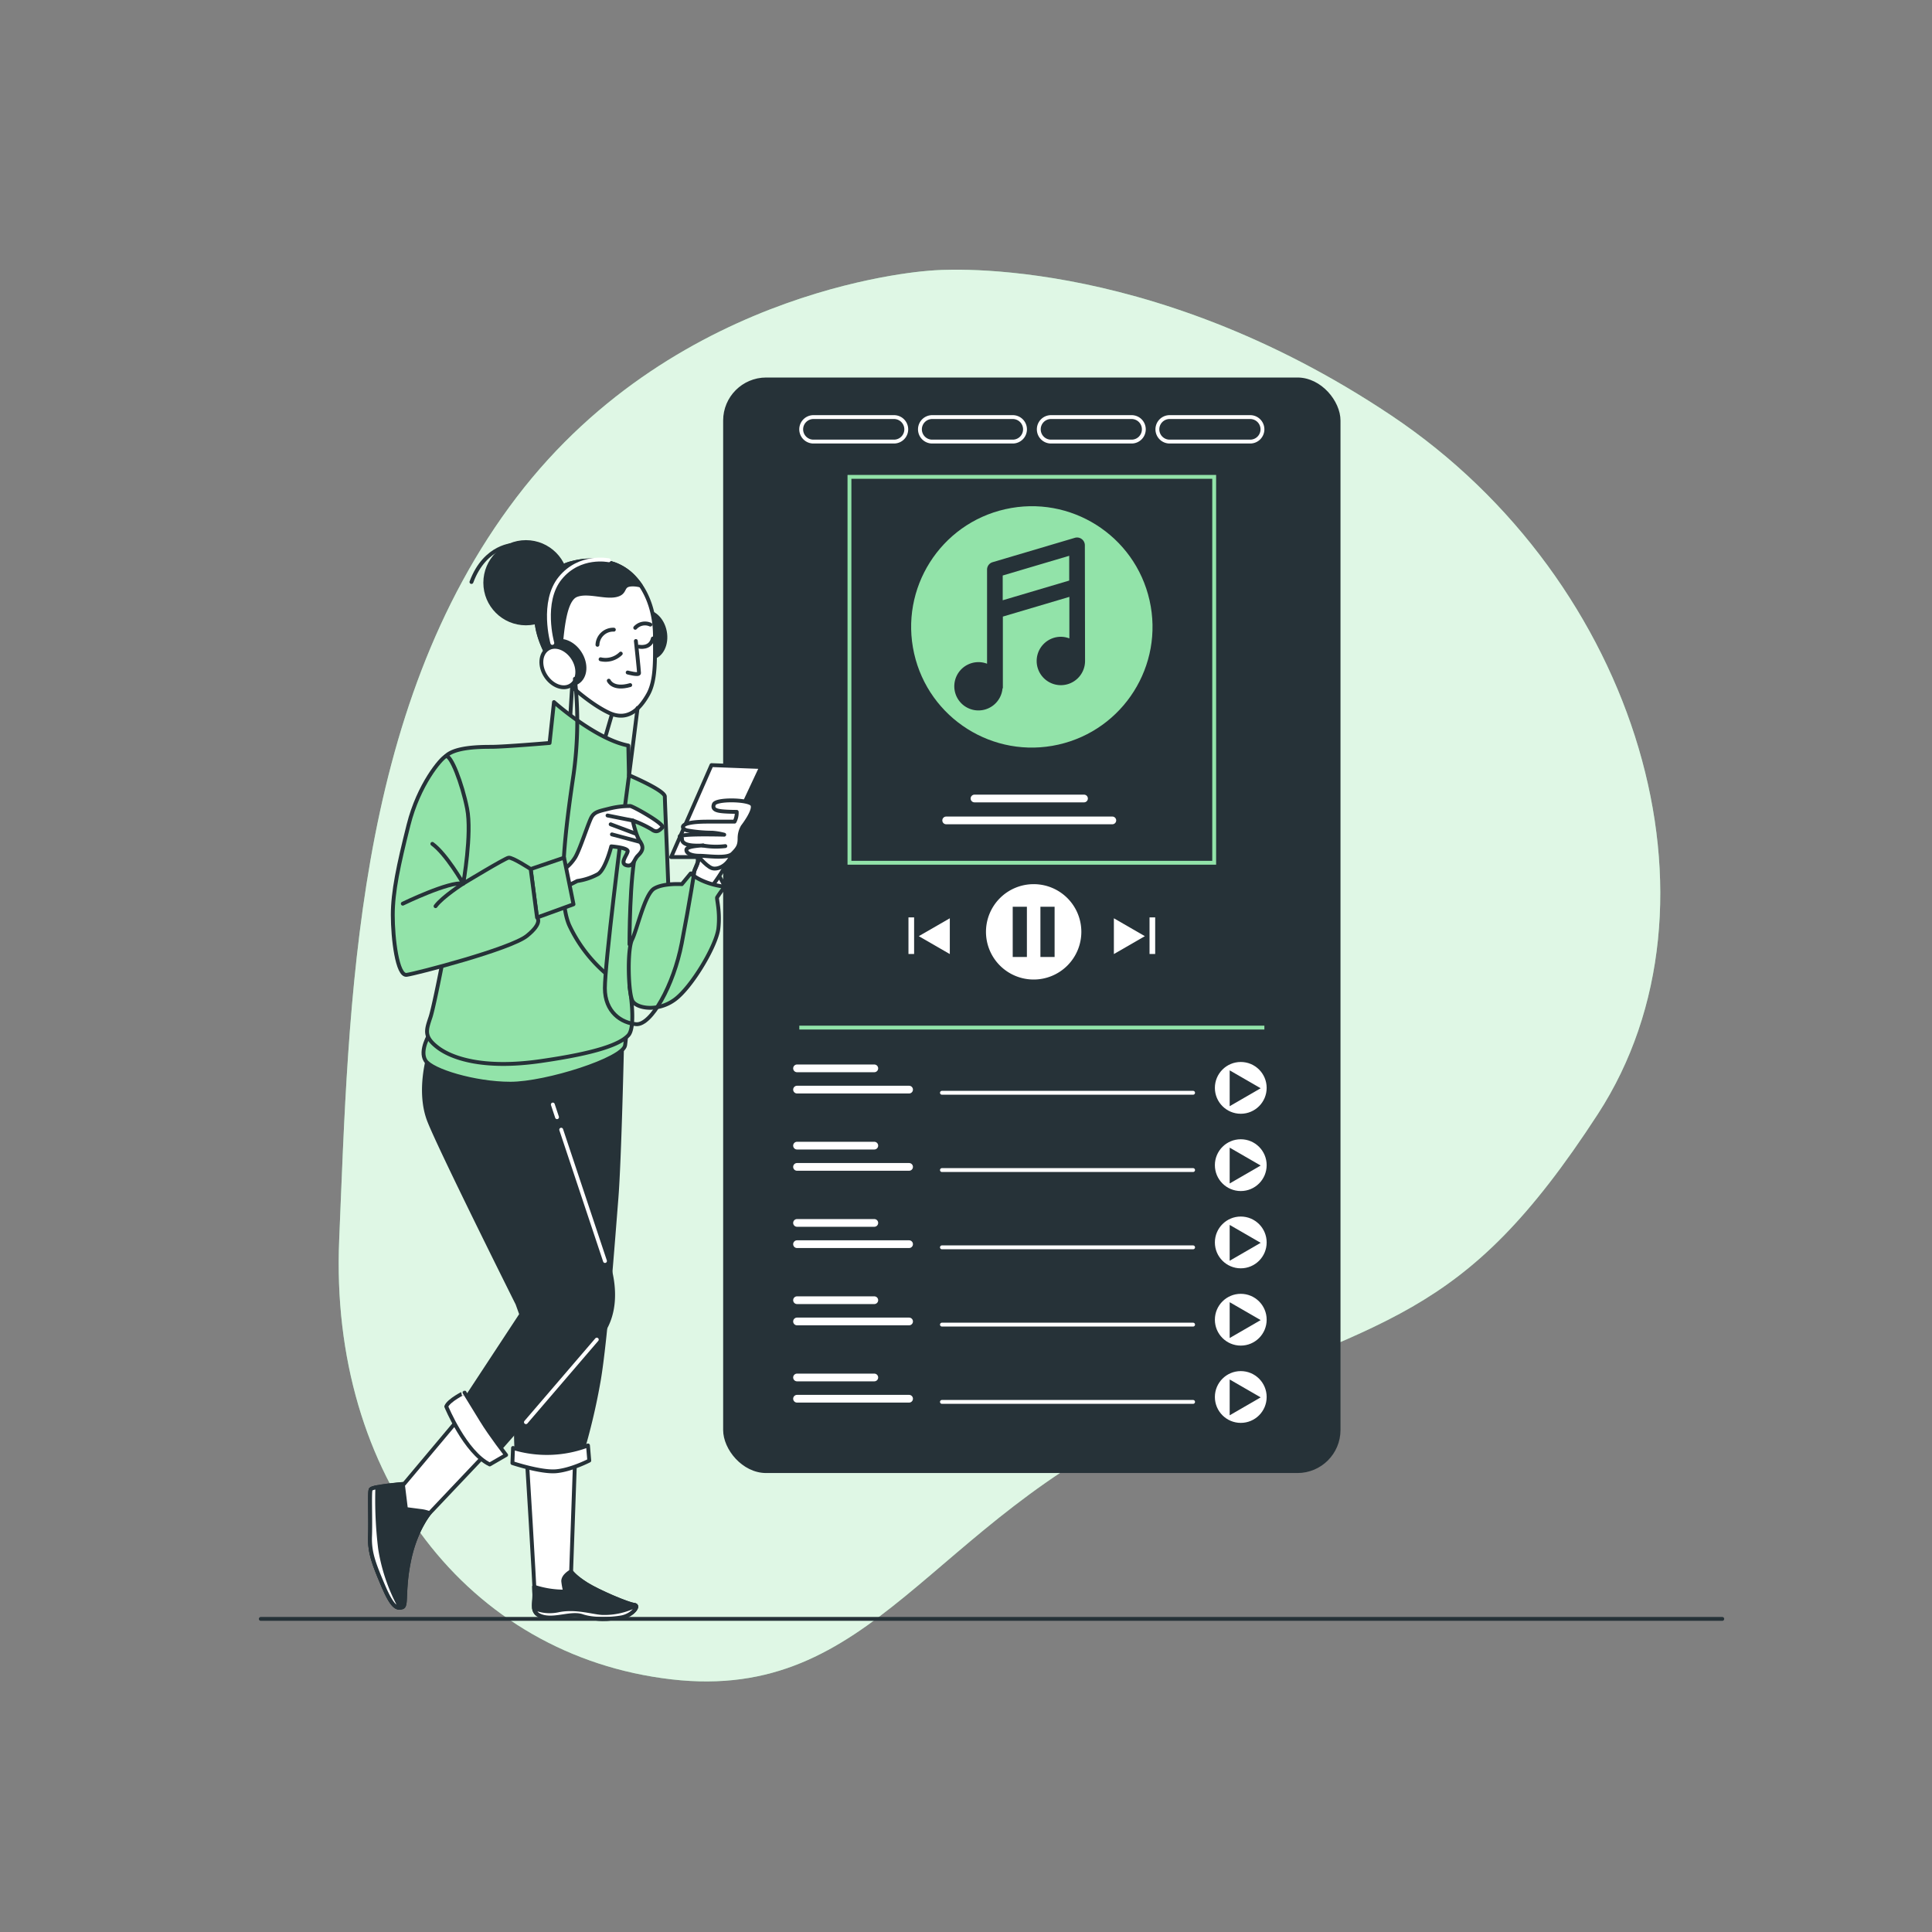<svg xmlns="http://www.w3.org/2000/svg" viewBox="0 0 500 500"><rect x="0" y="0" width="500" height="500" fill="#808080" stroke="none"/><g id="freepik--background-simple--inject-27"><path d="M241.27,70s-65.36,3.31-107.56,58.66-43.36,131-45.93,192.23,33.34,107.61,85.94,113.72,66.79-40.91,125.81-67.38,78.7-24.57,114-78.92,10.61-137.89-53.4-180.74S241.27,70,241.27,70Z" style="fill:#92E3A9"></path><path d="M241.27,70s-65.36,3.31-107.56,58.66-43.36,131-45.93,192.23,33.34,107.61,85.94,113.72,66.79-40.91,125.81-67.38,78.7-24.57,114-78.92,10.61-137.89-53.4-180.74S241.27,70,241.27,70Z" style="fill:#fff;opacity:0.7"></path></g><g id="freepik--Screen--inject-27"><rect x="187.65" y="98.2" width="158.77" height="282.52" rx="10.64" style="fill:#263238;stroke:#263238;stroke-linecap:round;stroke-linejoin:round"></rect><path d="M231.38,114.28H210.52a3.17,3.17,0,0,1-3.17-3.17h0a3.17,3.17,0,0,1,3.17-3.17h20.86a3.17,3.17,0,0,1,3.16,3.17h0A3.17,3.17,0,0,1,231.38,114.28Z" style="fill:none;stroke:#fff;stroke-linecap:round;stroke-miterlimit:10"></path><path d="M262.1,114.28H241.25a3.17,3.17,0,0,1-3.17-3.17h0a3.17,3.17,0,0,1,3.17-3.17H262.1a3.17,3.17,0,0,1,3.17,3.17h0A3.17,3.17,0,0,1,262.1,114.28Z" style="fill:none;stroke:#fff;stroke-linecap:round;stroke-miterlimit:10"></path><path d="M292.83,114.28H272a3.16,3.16,0,0,1-3.16-3.17h0a3.16,3.16,0,0,1,3.16-3.17h20.86a3.16,3.16,0,0,1,3.16,3.17h0A3.16,3.16,0,0,1,292.83,114.28Z" style="fill:none;stroke:#fff;stroke-linecap:round;stroke-miterlimit:10"></path><path d="M323.55,114.28H302.7a3.17,3.17,0,0,1-3.17-3.17h0a3.17,3.17,0,0,1,3.17-3.17h20.85a3.17,3.17,0,0,1,3.17,3.17h0A3.17,3.17,0,0,1,323.55,114.28Z" style="fill:none;stroke:#fff;stroke-linecap:round;stroke-miterlimit:10"></path><polygon points="245.81 246.91 245.81 237.65 237.78 242.28 245.81 246.91" style="fill:#fff"></polygon><rect x="235.11" y="237.42" width="1.46" height="9.47" style="fill:#fff"></rect><polygon points="288.27 246.91 296.29 242.28 288.27 237.65 288.27 246.91" style="fill:#fff"></polygon><rect x="297.5" y="237.42" width="1.46" height="9.47" style="fill:#fff"></rect><path d="M267.51,228.82a12.34,12.34,0,1,0,12.34,12.34A12.33,12.33,0,0,0,267.51,228.82Zm-1.75,18.84h-3.67v-13h3.67Zm7.17,0h-3.67v-13h3.67Z" style="fill:#fff"></path><circle cx="267.04" cy="162.22" r="31.23" transform="translate(-29.15 62.75) rotate(-12.71)" style="fill:#92E3A9"></circle><path d="M280.76,141.13a2,2,0,0,0-.81-1.62,2,2,0,0,0-1.79-.32l-21.26,6.3a2,2,0,0,0-1.45,1.94v24.34a6.25,6.25,0,1,0,4,6.37h.09V159.57l17.21-5.1v10.75a6.15,6.15,0,0,0-2.2-.42,6.26,6.26,0,1,0,6.26,6.26s0-.07,0-.1Zm-4.05,9.12-17.21,5.1v-6.41l17.21-5.1Z" style="fill:#263238"></path><line x1="252.2" y1="206.65" x2="280.54" y2="206.65" style="fill:none;stroke:#fff;stroke-linecap:round;stroke-miterlimit:10;stroke-width:2px"></line><line x1="244.87" y1="212.32" x2="287.87" y2="212.32" style="fill:none;stroke:#fff;stroke-linecap:round;stroke-miterlimit:10;stroke-width:2px"></line><circle cx="321.11" cy="281.54" r="6.7" style="fill:#fff"></circle><polygon points="318.24 286.28 326.26 281.64 318.24 277.01 318.24 286.28" style="fill:#263238"></polygon><line x1="206.27" y1="281.99" x2="235.27" y2="281.99" style="fill:none;stroke:#fff;stroke-linecap:round;stroke-miterlimit:10;stroke-width:2px"></line><line x1="206.27" y1="276.49" x2="226.27" y2="276.49" style="fill:none;stroke:#fff;stroke-linecap:round;stroke-miterlimit:10;stroke-width:2px"></line><line x1="243.77" y1="282.81" x2="308.77" y2="282.81" style="fill:none;stroke:#fff;stroke-linecap:round;stroke-miterlimit:10"></line><circle cx="321.11" cy="301.54" r="6.7" style="fill:#fff"></circle><polygon points="318.24 306.28 326.26 301.64 318.24 297.01 318.24 306.28" style="fill:#263238"></polygon><line x1="206.27" y1="301.99" x2="235.27" y2="301.99" style="fill:none;stroke:#fff;stroke-linecap:round;stroke-miterlimit:10;stroke-width:2px"></line><line x1="206.27" y1="296.49" x2="226.27" y2="296.49" style="fill:none;stroke:#fff;stroke-linecap:round;stroke-miterlimit:10;stroke-width:2px"></line><line x1="243.77" y1="302.81" x2="308.77" y2="302.81" style="fill:none;stroke:#fff;stroke-linecap:round;stroke-miterlimit:10"></line><circle cx="321.11" cy="321.54" r="6.7" style="fill:#fff"></circle><polygon points="318.24 326.28 326.26 321.64 318.24 317.01 318.24 326.28" style="fill:#263238"></polygon><line x1="206.27" y1="321.99" x2="235.27" y2="321.99" style="fill:none;stroke:#fff;stroke-linecap:round;stroke-miterlimit:10;stroke-width:2px"></line><line x1="206.27" y1="316.49" x2="226.27" y2="316.49" style="fill:none;stroke:#fff;stroke-linecap:round;stroke-miterlimit:10;stroke-width:2px"></line><line x1="243.77" y1="322.81" x2="308.77" y2="322.81" style="fill:none;stroke:#fff;stroke-linecap:round;stroke-miterlimit:10"></line><circle cx="321.11" cy="341.54" r="6.7" style="fill:#fff"></circle><polygon points="318.24 346.28 326.26 341.64 318.24 337.01 318.24 346.28" style="fill:#263238"></polygon><line x1="206.27" y1="341.99" x2="235.27" y2="341.99" style="fill:none;stroke:#fff;stroke-linecap:round;stroke-miterlimit:10;stroke-width:2px"></line><line x1="206.27" y1="336.49" x2="226.27" y2="336.49" style="fill:none;stroke:#fff;stroke-linecap:round;stroke-miterlimit:10;stroke-width:2px"></line><line x1="243.77" y1="342.81" x2="308.77" y2="342.81" style="fill:none;stroke:#fff;stroke-linecap:round;stroke-miterlimit:10"></line><circle cx="321.11" cy="361.54" r="6.7" style="fill:#fff"></circle><polygon points="318.24 366.28 326.26 361.64 318.24 357.01 318.24 366.28" style="fill:#263238"></polygon><line x1="206.27" y1="361.99" x2="235.27" y2="361.99" style="fill:none;stroke:#fff;stroke-linecap:round;stroke-miterlimit:10;stroke-width:2px"></line><line x1="206.27" y1="356.49" x2="226.27" y2="356.49" style="fill:none;stroke:#fff;stroke-linecap:round;stroke-miterlimit:10;stroke-width:2px"></line><line x1="243.77" y1="362.81" x2="308.77" y2="362.81" style="fill:none;stroke:#fff;stroke-linecap:round;stroke-miterlimit:10"></line><rect x="219.84" y="123.41" width="94.39" height="99.87" style="fill:none;stroke:#92E3A9;stroke-miterlimit:10"></rect><line x1="206.86" y1="265.94" x2="327.22" y2="265.94" style="fill:none;stroke:#92E3A9;stroke-miterlimit:10"></line></g><g id="freepik--Character--inject-27"><path d="M172.06,163.43c.63,3.27-.86,6.31-3.33,6.79s-5-1.79-5.63-5.06.85-6.31,3.33-6.79S171.42,160.16,172.06,163.43Z" style="fill:#263238;stroke:#263238;stroke-linecap:round;stroke-linejoin:round"></path><path d="M148.26,174.86s-.49,7.17-.65,10.27a22.91,22.91,0,0,1-.49,4.24l8.48,5L159,182.68Z" style="fill:none;stroke:#263238;stroke-linecap:round;stroke-linejoin:round"></path><path d="M159,146a19.1,19.1,0,0,0-10.85-.33c-5.71,1.3-8.81,6.68-9.3,13.36s5.06,14.51,6.69,16.31,7.17,6.84,12.06,9.13,8-1,10.11-4.73,1.79-9.46,1.79-15.16c0-5.33-1.55-11-5.21-15A13.19,13.19,0,0,0,159,146Z" style="fill:#fff;stroke:#263238;stroke-linecap:round;stroke-linejoin:round"></path><path d="M164.56,165.89s.82,7.66.82,8.31-2.94-.16-2.94-.16" style="fill:none;stroke:#263238;stroke-linecap:round;stroke-linejoin:round"></path><path d="M155.43,170.62a5.63,5.63,0,0,0,5.22-1.47" style="fill:none;stroke:#263238;stroke-linecap:round;stroke-linejoin:round"></path><path d="M165.38,167.36s2.93.65,3.58-2.12" style="fill:none;stroke:#263238;stroke-linecap:round;stroke-linejoin:round"></path><path d="M154.62,166.87a4.08,4.08,0,0,1,4.24-3.91" style="fill:none;stroke:#263238;stroke-linecap:round;stroke-linejoin:round"></path><path d="M164.4,162.47a3.4,3.4,0,0,1,3.91-.82" style="fill:none;stroke:#263238;stroke-linecap:round;stroke-linejoin:round"></path><path d="M157.55,176.16s1,2.45,5.55,1.14" style="fill:none;stroke:#263238;stroke-linecap:round;stroke-linejoin:round"></path><circle cx="136.11" cy="150.81" r="10.52" style="fill:#263238;stroke:#263238;stroke-linecap:round;stroke-linejoin:round"></circle><path d="M164.24,149.57A13.19,13.19,0,0,0,159,146a19.1,19.1,0,0,0-10.85-.33c-5.71,1.3-8.81,6.68-9.3,13.36-.36,5,2.67,10.68,4.89,14a10.32,10.32,0,0,0,1.31-4.82c.49-5.7,1.14-13,4.08-14.18s7.33.65,10.27,0,1.14-2.77,4.4-2.77a7.9,7.9,0,0,1,2,.28A16.6,16.6,0,0,0,164.24,149.57Z" style="fill:#263238;stroke:#263238;stroke-linecap:round;stroke-linejoin:round"></path><path d="M133.1,141s-7.5,0-11.09,9.62" style="fill:none;stroke:#263238;stroke-linecap:round;stroke-linejoin:round"></path><path d="M150.05,169c1.81,2.79,1.56,6.17-.55,7.54s-5.3.21-7.11-2.58-1.56-6.18.55-7.55S148.24,166.19,150.05,169Z" style="fill:#263238;stroke:#263238;stroke-linecap:round;stroke-linejoin:round"></path><path d="M148.29,170.32c1.67,2.58,1.44,5.7-.51,7s-4.89.2-6.56-2.38-1.44-5.7.51-7S146.62,167.74,148.29,170.32Z" style="fill:#fff;stroke:#263238;stroke-linecap:round;stroke-linejoin:round"></path><path d="M142.94,166.4s-3-10.62,2.06-16.81S157.56,145,157.56,145" style="fill:none;stroke:#fff;stroke-linecap:round;stroke-linejoin:round"></path><path d="M136.36,377.82s2,32.28,2,34.89-1,4.89,2.28,5.71,7.33-1.14,10.11-.17,7.33.82,10.1.33,4.89-3.1,3.26-3.26-9.29-3.42-12.39-5.38-3.91-3.26-3.91-3.26l1-28.69Z" style="fill:#fff;stroke:#263238;stroke-linecap:round;stroke-linejoin:round"></path><path d="M164.07,415.32c-1.63-.16-9.29-3.42-12.39-5.38s-3.91-3.26-3.91-3.26-2.12,1.14-2,2.61a18.67,18.67,0,0,0,.49,2.61,24.69,24.69,0,0,1-8.06-1.26c0,1,.08,1.76.08,2.07,0,2.61-1,4.89,2.28,5.71s7.33-1.14,10.11-.17,7.33.82,10.1.33S165.7,415.48,164.07,415.32Z" style="fill:#263238;stroke:#263238;stroke-linecap:round;stroke-linejoin:round"></path><path d="M164.55,415.53a18.08,18.08,0,0,1-8.79,1.91c-2.45-.16-7-1.63-11.41-.65a10.53,10.53,0,0,1-6.12-.6c.15,1,.71,1.81,2.37,2.23,3.26.81,7.33-1.14,10.11-.17s7.33.82,10.1.33C163.19,418.16,165.07,416.19,164.55,415.53Z" style="fill:#fff;stroke:#263238;stroke-linecap:round;stroke-linejoin:round"></path><path d="M161,269.9s-.66,30.16-1.47,40.27-2.77,36.68-4.57,47.11a164.42,164.42,0,0,1-4.56,19.24,73.09,73.09,0,0,1-10.27,1,27.67,27.67,0,0,1-6.36-.49s-.65-8.15.16-13.37,2.61-21.84,1.8-30.48-.17-36.2-4.24-44.67-3.91-11.9-.82-13.86S161,269.9,161,269.9Z" style="fill:#263238;stroke:#263238;stroke-linecap:round;stroke-linejoin:round"></path><path d="M126.25,375.7l-15.16,16s-3.59,4.24-5.22,12.23-.49,11.74-1.79,12.06-2.45.17-4.89-5.54-3.59-8.64-3.42-12.88-.17-11.25.16-12.06,8.64-1.47,8.64-1.47l14.51-17.28Z" style="fill:#fff;stroke:#263238;stroke-linecap:round;stroke-linejoin:round"></path><path d="M105.06,390.54l-.8-6.5c-1.48.13-8,.72-8.33,1.45s0,7.82-.16,12.06,1,7.17,3.42,12.88,3.59,5.87,4.89,5.54.16-4.07,1.79-12.06,5.22-12.23,5.22-12.23l.08-.08a9.33,9.33,0,0,0-2.36-.57Z" style="fill:#263238;stroke:#263238;stroke-linecap:round;stroke-linejoin:round"></path><path d="M103.6,416.06a46.62,46.62,0,0,1-5.23-15.25,105,105,0,0,1-.72-15.95c-1,.19-1.63.4-1.72.63-.33.81,0,7.82-.16,12.06s1,7.17,3.42,12.88C101.33,415.43,102.47,416.17,103.6,416.06Z" style="fill:#fff;stroke:#263238;stroke-linecap:round;stroke-linejoin:round"></path><path d="M111.09,272.67s-3.1,9.62,0,17.45,22.82,47.27,22.82,47.27l1,2.78-15.32,23.31a20.25,20.25,0,0,0,4.56,7.82,42.56,42.56,0,0,0,4.57,4.4s20.21-23,25.75-29,4.41-14.19,3.27-18.43-16.8-50-16.8-50S121.2,278.7,111.09,272.67Z" style="fill:#263238;stroke:#263238;stroke-linecap:round;stroke-linejoin:round"></path><line x1="145.24" y1="292.36" x2="156.57" y2="326.35" style="fill:none;stroke:#fff;stroke-linecap:round;stroke-linejoin:round"></line><line x1="143.07" y1="285.85" x2="144.16" y2="289.13" style="fill:none;stroke:#fff;stroke-linecap:round;stroke-linejoin:round"></line><line x1="154.45" y1="346.69" x2="136.11" y2="368.06" style="fill:none;stroke:#fff;stroke-linecap:round;stroke-linejoin:round"></line><path d="M111.25,267.46s-2.77,4.4-1.14,7,12.72,6,22,6,29.18-6.36,29.67-9.95.33-5.38,0-5.87-3.59,4.9-24,5.06S111.25,267.46,111.25,267.46Z" style="fill:#92E3A9;stroke:#263238;stroke-linecap:round;stroke-linejoin:round"></path><path d="M143.37,181.7s10.76,9.62,19.24,11.25l.16,7.67s9.29,3.91,9.29,5.54S173.37,237,173.37,243s-3.1,15.65-5.55,15a16,16,0,0,1-4.89-2.61s1.8,10.27-.32,12.55-8,4.57-22.83,6.69-23-.82-26.57-3.59-2.93-4.4-1.79-7.82,6.35-30,6.35-34.73-4.72-30.48-2.44-32.77,8.31-2.44,11.74-2.44,15.16-1,15.16-1Z" style="fill:#92E3A9;stroke:#263238;stroke-linecap:round;stroke-linejoin:round"></path><path d="M162.91,244.4s0-17.8,1.75-24.51" style="fill:none;stroke:#263238;stroke-linecap:round;stroke-linejoin:round"></path><path d="M187.55,229.47a18.11,18.11,0,0,0-1.79-3.26c-1.15-1.63-4.08-.49-4.57,1.47S185.59,230.12,187.55,229.47Z" style="fill:#fff;stroke:#263238;stroke-linecap:round;stroke-linejoin:round"></path><path d="M190.81,218.87a29.07,29.07,0,0,0-2.61,4.41,50.44,50.44,0,0,1-4.4,6.68l-5.38-2.28a25.1,25.1,0,0,0,2.12-4.24,4.38,4.38,0,0,0-.49-2.77,48.81,48.81,0,0,0,6.68-1.31C188.53,218.71,189.83,217.57,190.81,218.87Z" style="fill:#fff;stroke:#263238;stroke-linecap:round;stroke-linejoin:round"></path><polygon points="184.13 198.01 173.69 221.81 186.08 221.81 197 198.5 184.13 198.01" style="fill:#fff;stroke:#263238;stroke-linecap:round;stroke-linejoin:round"></polygon><path d="M180.3,221.12s2.32,2.93,3.9,3.54,5-.86,5.5-5S180.3,221.12,180.3,221.12Z" style="fill:#fff;stroke:#263238;stroke-linecap:round;stroke-linejoin:round"></path><path d="M192.21,213.91s3.52-4.51,2.39-5.77-9.28-1.41-9.84,0,.84,1.69,2.25,1.83,3.65.14,3.65.14a4.86,4.86,0,0,1-.56,2.53s-3.38,0-7.31,0c-7.49.06-6.47,1.83-5.07,2.25a37.45,37.45,0,0,0,6.61.61,16.58,16.58,0,0,1,3.1.52s-7.12-.19-9.94.09-1,.47-1,.89-.06,1.55,2.74,1.8a18.22,18.22,0,0,0,2.74,0s-4.19.13-4.32,1.07,1.23,1.6,3.34,1.6,7.17.85,8.58-.56,1.83-2.11,1.83-3.94A6,6,0,0,1,192.21,213.91Z" style="fill:#fff;stroke:#263238;stroke-linecap:round;stroke-linejoin:round"></path><path d="M181.94,218.83a19.86,19.86,0,0,0,5.77.14" style="fill:#fff;stroke:#263238;stroke-linecap:round;stroke-linejoin:round"></path><path d="M178.75,226.05l-2.29,2.77s-4.72-.33-7.17,1.14-4.4,10.6-5.71,13.2-1,14.19.17,16,6.52,2.77,10.92-.49,10.76-14,11.25-18.42-.49-7.5-.33-8a26.31,26.31,0,0,1,2-2.77S182.17,229,178.75,226.05Z" style="fill:#92E3A9;stroke:#263238;stroke-linecap:round;stroke-linejoin:round"></path><path d="M115.49,364s4.89,11.9,11.25,15l4.24-2.45s-3.91-5-6.36-9-4.4-7.17-4.4-7.17S116.14,362.34,115.49,364Z" style="fill:#fff;stroke:#263238;stroke-linecap:round;stroke-linejoin:round"></path><path d="M132.77,374.73l-.16,3.91s7.34,2.44,11.25,2.12S152.5,378,152.5,378l-.33-3.92A30,30,0,0,1,132.77,374.73Z" style="fill:#fff;stroke:#263238;stroke-linecap:round;stroke-linejoin:round"></path><path d="M148.78,175.68a99.14,99.14,0,0,1-.35,24.81c-1.94,13-4.4,31.67-1.06,39.06a37.27,37.27,0,0,0,9.15,12.14" style="fill:none;stroke:#263238;stroke-linecap:round;stroke-linejoin:round"></path><path d="M165,183.24s-1.76,14.26-3,23.41-5.46,42.93-5.46,49.09,4.23,9,8.1,9.32,9.68-10,11.79-20.93,3.34-19,3.34-19l1.23-3" style="fill:none;stroke:#263238;stroke-linecap:round;stroke-linejoin:round"></path><path d="M145.33,225.4a10.85,10.85,0,0,0,3.58-3.59c1.31-2.28,3.43-9.13,4.24-10.44s2-1.46,4.57-2.11a21.67,21.67,0,0,1,5.38-.66c.65,0,9.12,4.73,8.31,5.55s-1.47,1.46-2.77.49a27.9,27.9,0,0,0-4.89-2.29s.81,3.92,1.95,5.55.33,2.6-.65,3.58-1.14,2.94-2.93,2.45.16-2.61.32-3.59-4.24-1.3-4.24-1.3-1.46,5.87-3.42,7.17A16,16,0,0,1,149.4,228l-4.89,2.45Z" style="fill:#fff;stroke:#263238;stroke-linecap:round;stroke-linejoin:round"></path><line x1="165.7" y1="217.9" x2="158.37" y2="215.94" style="fill:none;stroke:#263238;stroke-linecap:round;stroke-linejoin:round"></line><line x1="164.56" y1="215.78" x2="158.04" y2="213.33" style="fill:none;stroke:#263238;stroke-linecap:round;stroke-linejoin:round"></line><line x1="163.75" y1="212.35" x2="157.23" y2="211.05" style="fill:none;stroke:#263238;stroke-linecap:round;stroke-linejoin:round"></line><polygon points="145.98 221.97 148.42 234.03 138.97 237.46 137.34 224.91 145.98 221.97" style="fill:#92E3A9;stroke:#263238;stroke-linecap:round;stroke-linejoin:round"></polygon><path d="M137.34,224.91s-4.73-3.1-5.71-2.94-11.74,6.69-11.74,6.69,2.29-12.88,1-19.4-4.24-14.19-5.54-13.54-7,7.34-9.62,17.77-4.08,17.28-4.08,23.32,1.15,15.81,3.59,15.48,26.9-6.68,31.14-10.1,2.61-4.73,2.61-4.73Z" style="fill:#92E3A9;stroke:#263238;stroke-linecap:round;stroke-linejoin:round"></path><path d="M104.24,233.87s12.07-5.87,15.65-5.21c0,0-5.38,3.42-7.17,5.86" style="fill:#92E3A9;stroke:#263238;stroke-linecap:round;stroke-linejoin:round"></path><path d="M119.89,228.66s-4.4-7.67-8-10.27" style="fill:#92E3A9;stroke:#263238;stroke-linecap:round;stroke-linejoin:round"></path></g><g id="freepik--Floor--inject-27"><line x1="67.49" y1="418.97" x2="445.72" y2="418.97" style="fill:none;stroke:#263238;stroke-linecap:round;stroke-linejoin:round"></line></g></svg>